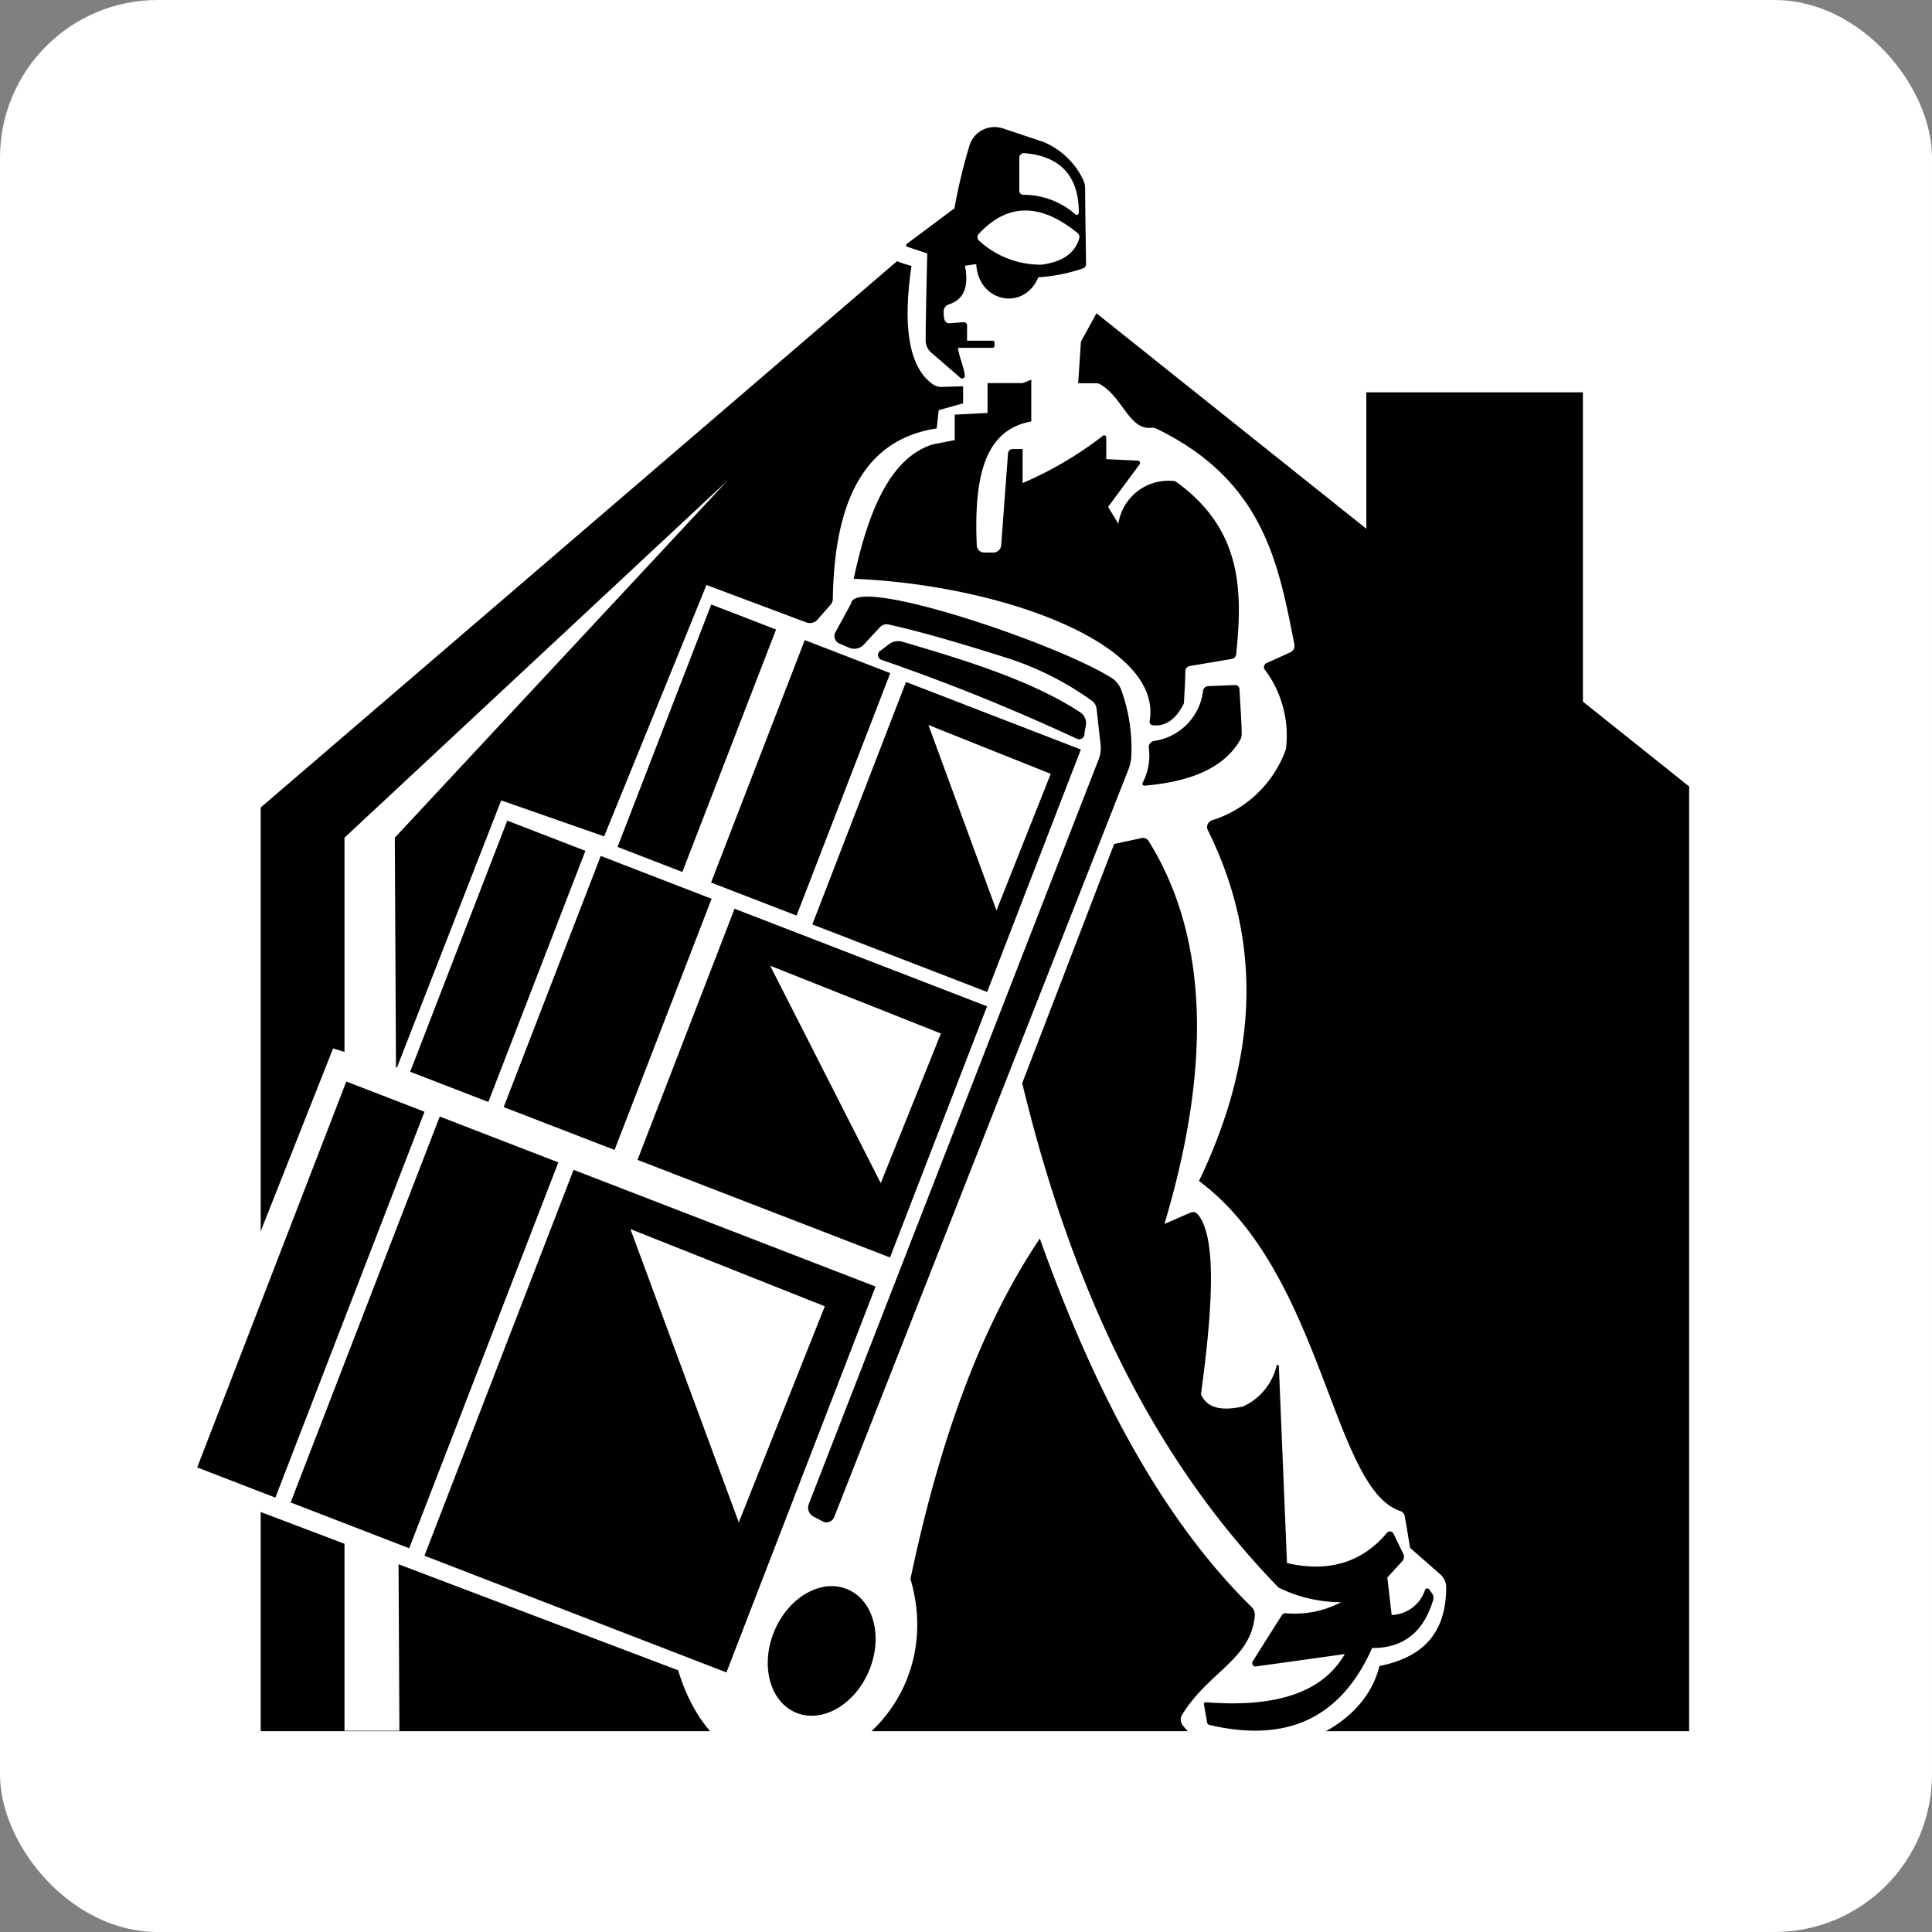 <svg xmlns="http://www.w3.org/2000/svg" viewBox="0 0 147.1 147.1"><rect x="0" y="0" width="147.1" height="147.1" fill="#808080" stroke="none"/><defs><style>
      .a, .c {
        fill: #fff;
      }

      .b, .d {
        fill: #010101;
      }

      .b, .c {
        fill-rule: evenodd;
      }
    </style></defs><rect class="a" width="147.1" height="147.1" rx="12"></rect><g><path class="b" d="M128.61,59.88,73.22,15.66,19.85,61.48v70.33H128.61Z"></path><path class="c" d="M30.06,63.78,55.38,36.6,26.23,63.78v68h4.18Z"></path><path class="c" d="M51.63,127.17,12.49,112.33l12.87-32.5,4.86,1.46,7.94-20.35L46,63.68l7.79-19.14,7.6,2.85a.78.78,0,0,0,.86-.22l1-1.14a.67.67,0,0,0,.16-.41c.11-7.22,2.24-12.14,7.91-13l.15-1.39,1.86-.52,0-1.3-1.64.05a1.19,1.19,0,0,1-.68-.21c-1.71-1.23-2.33-4.11-1.61-9-2.83-.78-3.16-1.8-.68-3.11l2.39-1.82a7,7,0,0,1,3.65-5.21,1.79,1.79,0,0,1,.87-.22h4.09a1.66,1.66,0,0,1,.54.1A6.47,6.47,0,0,1,83.77,14a2.3,2.3,0,0,1,.13.59,47.56,47.56,0,0,1,0,8.18,2.13,2.13,0,0,1-.23.74c-.41.76-1.37,2.5-1.37,2.5l-.21,3.17h1.38a.58.58,0,0,1,.26.06c1.78,1,2.22,3.51,3.94,3.33a.72.72,0,0,1,.36.06c8.14,3.94,9.31,10.2,10.52,16.44a.54.54,0,0,1-.31.6l-1.82.82a.3.3,0,0,0-.16.19.32.32,0,0,0,0,.25,8.35,8.35,0,0,1,1.66,6,.9.9,0,0,1-.07.27,8.75,8.75,0,0,1-5.58,5.26.54.54,0,0,0-.31.74c4.41,8.9,3.6,17.81-.67,26.72,9.43,7,10.14,23.41,15.31,25.12a.52.52,0,0,1,.36.42c.13.72.4,2.39.4,2.39l2.28,2a1.33,1.33,0,0,1,.47,1c0,3.72-2,5.37-5.08,6C103.35,133.58,92.5,135,90,131.28a.67.67,0,0,1,0-.71c2-3.29,5.23-4.19,5.54-7.55a.84.84,0,0,0-.24-.66c-6.86-6.73-12-16.5-16.13-28.06-4.7,7-7.74,15.9-9.85,25.92C73,132.73,56,141.44,51.63,127.17Z"></path><ellipse class="d" cx="62.56" cy="125.69" rx="5.09" ry="3.91" transform="translate(-77.52 135.13) rotate(-67.39)"></ellipse><g><rect class="d" x="33.74" y="95.88" width="31.5" height="24.65" transform="translate(-69.28 115.36) rotate(-68.87)"></rect><rect class="d" x="16.57" y="96.62" width="31.5" height="9.68" transform="translate(-73.97 95.02) rotate(-68.87)"></rect><rect class="d" x="7.91" y="95" width="31.5" height="6.38" transform="translate(-76.45 84.86) rotate(-68.87)"></rect><rect class="d" x="51.6" y="72.16" width="20.5" height="20.61" transform="translate(-37.37 110.43) rotate(-68.87)"></rect><rect class="d" x="36.01" y="71.85" width="20.5" height="9.05" transform="translate(-41.65 91.98) rotate(-68.87)"></rect><rect class="d" x="27.65" y="70" width="20.5" height="6.38" transform="translate(-44.03 82.16) rotate(-68.87)"></rect><rect class="d" x="62.18" y="56.6" width="19.79" height="14.27" transform="translate(-13.36 107.98) rotate(-68.87)"></rect><rect class="d" x="51.06" y="55.74" width="19.79" height="6.98" transform="translate(-16.26 94.73) rotate(-68.87)"></rect><rect class="d" x="43.17" y="53.57" width="19.79" height="5.29" transform="translate(-18.51 85.44) rotate(-68.87)"></rect></g><path class="b" d="M63.58,48.19a.57.57,0,0,0,0,.46.58.58,0,0,0,.31.34l.79.34a1,1,0,0,0,1.06-.22L67,47.75a.7.7,0,0,1,.67-.2c2.39.53,5.56,1.45,9.2,2.61a23.33,23.33,0,0,1,6.26,3.19.88.88,0,0,1,.36.61c.08.66.22,2,.31,2.73a2.43,2.43,0,0,1-.14,1.1c-2.12,5.45-19.8,50.85-22.08,56.73a.76.76,0,0,0,.34.94l.76.4a.58.58,0,0,0,.48,0,.59.59,0,0,0,.35-.34L85.88,58.68a3.5,3.5,0,0,0,.25-1,13,13,0,0,0-.75-5.12,1.82,1.82,0,0,0-.74-.94C80.52,49,65.08,43.79,64.81,45.93v0Z"></path><path class="b" d="M77.83,82.47l7-18.21,2.09-.45a.51.51,0,0,1,.54.23c4.54,7.31,4.8,17.11,1.2,29.15l2-.87a.46.46,0,0,1,.51.11c1.48,1.66,1.18,7.06.27,13.72.43,1,1.44,1.33,3.22.93a4.59,4.59,0,0,0,2.54-3.1.09.09,0,0,1,.1-.06.1.1,0,0,1,.07.09l.62,15c3.23.74,5.74-.08,7.61-2.3a.27.27,0,0,1,.27-.1.3.3,0,0,1,.23.16c.22.45.55,1.15.75,1.54a.5.5,0,0,1-.08.55l-1.14,1.25.33,2.85a2.75,2.75,0,0,0,2.54-1.91.18.18,0,0,1,.14-.11.19.19,0,0,1,.17.07l.22.3a.61.61,0,0,1,.09.51c-.71,2.38-2.21,3.67-4.65,3.66-2.53,5.68-6.86,7.14-12.37,5.86a.23.23,0,0,1-.19-.2c-.06-.3-.17-.94-.23-1.3a.22.22,0,0,1,0-.17.17.17,0,0,1,.16-.06c4.79.37,8.72-.48,10.55-3.67l-6.76.94a.24.24,0,0,1-.25-.11.28.28,0,0,1,0-.28c.58-.92,1.84-2.92,2.22-3.51a.32.32,0,0,1,.3-.15,7.59,7.59,0,0,0,4.21-.84,10.83,10.83,0,0,1-4.76-1.11C89.15,112.43,82.23,100.68,77.83,82.47Z"></path><path class="b" d="M65,44.07c1.1-5.17,2.78-9.2,6-10.23l1.69-.33V31.57l2.5-.13V29.17h2.67l.66-.26v3.18c-3.35.61-4.4,3.78-4.15,9.43a.57.57,0,0,0,.57.55h.7a.6.6,0,0,0,.59-.55c.11-1.52.43-5.8.52-7a.35.35,0,0,1,.35-.33h.76v2.59A27.86,27.86,0,0,0,84,33.16a.14.14,0,0,1,.14,0,.2.2,0,0,1,.09.13c0,.54,0,1.67,0,1.67l2.41.11a.15.15,0,0,1,.14.1.17.17,0,0,1,0,.17l-2.41,3.25.78,1.29a3.85,3.85,0,0,1,4.34-3.24c5.1,3.64,5.13,8.35,4.63,13.17a.4.4,0,0,1-.33.36l-3.2.54a.41.41,0,0,0-.34.38c0,.73-.11,2.46-.11,2.46-.58,1.18-1.36,1.78-2.36,1.67a.23.23,0,0,1-.19-.1.27.27,0,0,1-.06-.21C88.58,49,76.17,44.52,65,44.07Z"></path><path class="b" d="M73.46,28.61a.19.19,0,0,1-.11.18.19.19,0,0,1-.2,0l-2.24-1.94a1.22,1.22,0,0,1-.43-1c0-1.7.12-6.55.12-6.55l-1.52-.51a.12.12,0,0,1-.09-.1.18.18,0,0,1,.05-.12l3.63-2.71A41.77,41.77,0,0,1,73.84,11a2,2,0,0,1,2.53-1.22l3,1,.17.07a5.8,5.8,0,0,1,2.93,2.84,1.57,1.57,0,0,1,.15.68c0,1.12.06,4.84.07,5.75a.35.35,0,0,1-.19.3,12.86,12.86,0,0,1-3.44.69c-1.1,2.61-4.57,1.91-4.73-1l-.86.12c.34,1.74-.18,2.61-1.23,2.95a.56.56,0,0,0-.39.58c0,.17,0,.35.05.51a.37.37,0,0,0,.4.34l1.08-.08a.25.25,0,0,1,.17.06.25.25,0,0,1,.08.15c0,.41,0,1.2,0,1.2H75.6a.12.12,0,0,1,.12.12v.28a.14.14,0,0,1-.14.14l-2.64,0C73,27.12,73.44,28.06,73.46,28.61Z"></path><path class="c" d="M78,11.66a.33.33,0,0,0-.27.09.34.34,0,0,0-.12.26c0,.65,0,1.93,0,2.52a.3.3,0,0,0,.29.3,6,6,0,0,1,4,1.51.14.14,0,0,0,.15,0,.17.17,0,0,0,.09-.14C82.14,13.37,80.71,11.89,78,11.66Z"></path><path class="c" d="M74.52,18.3a.36.36,0,0,1,0-.49c2.21-2.38,4.72-2.35,7.52-.07a.4.4,0,0,1,.13.41c-.3,1.06-1.18,1.77-2.85,2h-.24A6.92,6.92,0,0,1,74.52,18.3Z"></path><path class="b" d="M87,59.6a.15.15,0,0,0,.14.22c3.4-.29,6-1.28,7.28-3.47a.93.93,0,0,0,.12-.52c0-.7-.13-2.61-.17-3.37a.32.32,0,0,0-.33-.3L92,52.24a.41.41,0,0,0-.4.35,4.38,4.38,0,0,1-3.76,3.83.48.48,0,0,0-.37.53A4.47,4.47,0,0,1,87,59.6Z"></path><path class="b" d="M67,49.57a.38.38,0,0,0-.15.36.41.41,0,0,0,.26.31,153.4,153.4,0,0,1,14.86,6,.42.42,0,0,0,.38,0,.42.42,0,0,0,.22-.32c0-.21.07-.47.11-.69a1,1,0,0,0-.44-1c-3.64-2.38-8.54-3.91-13.54-5.37a1.13,1.13,0,0,0-1,.18Z"></path><path class="c" d="M75.87,69.32,70.69,55.2,80,58.92Z"></path><path class="c" d="M67.06,90.08,58.64,73.53l13,5.16Z"></path><path class="c" d="M56.25,115.91,48,93.58,62.8,99.46Z"></path><rect class="d" x="104.03" y="29.87" width="16.49" height="26.3"></rect></g></svg>